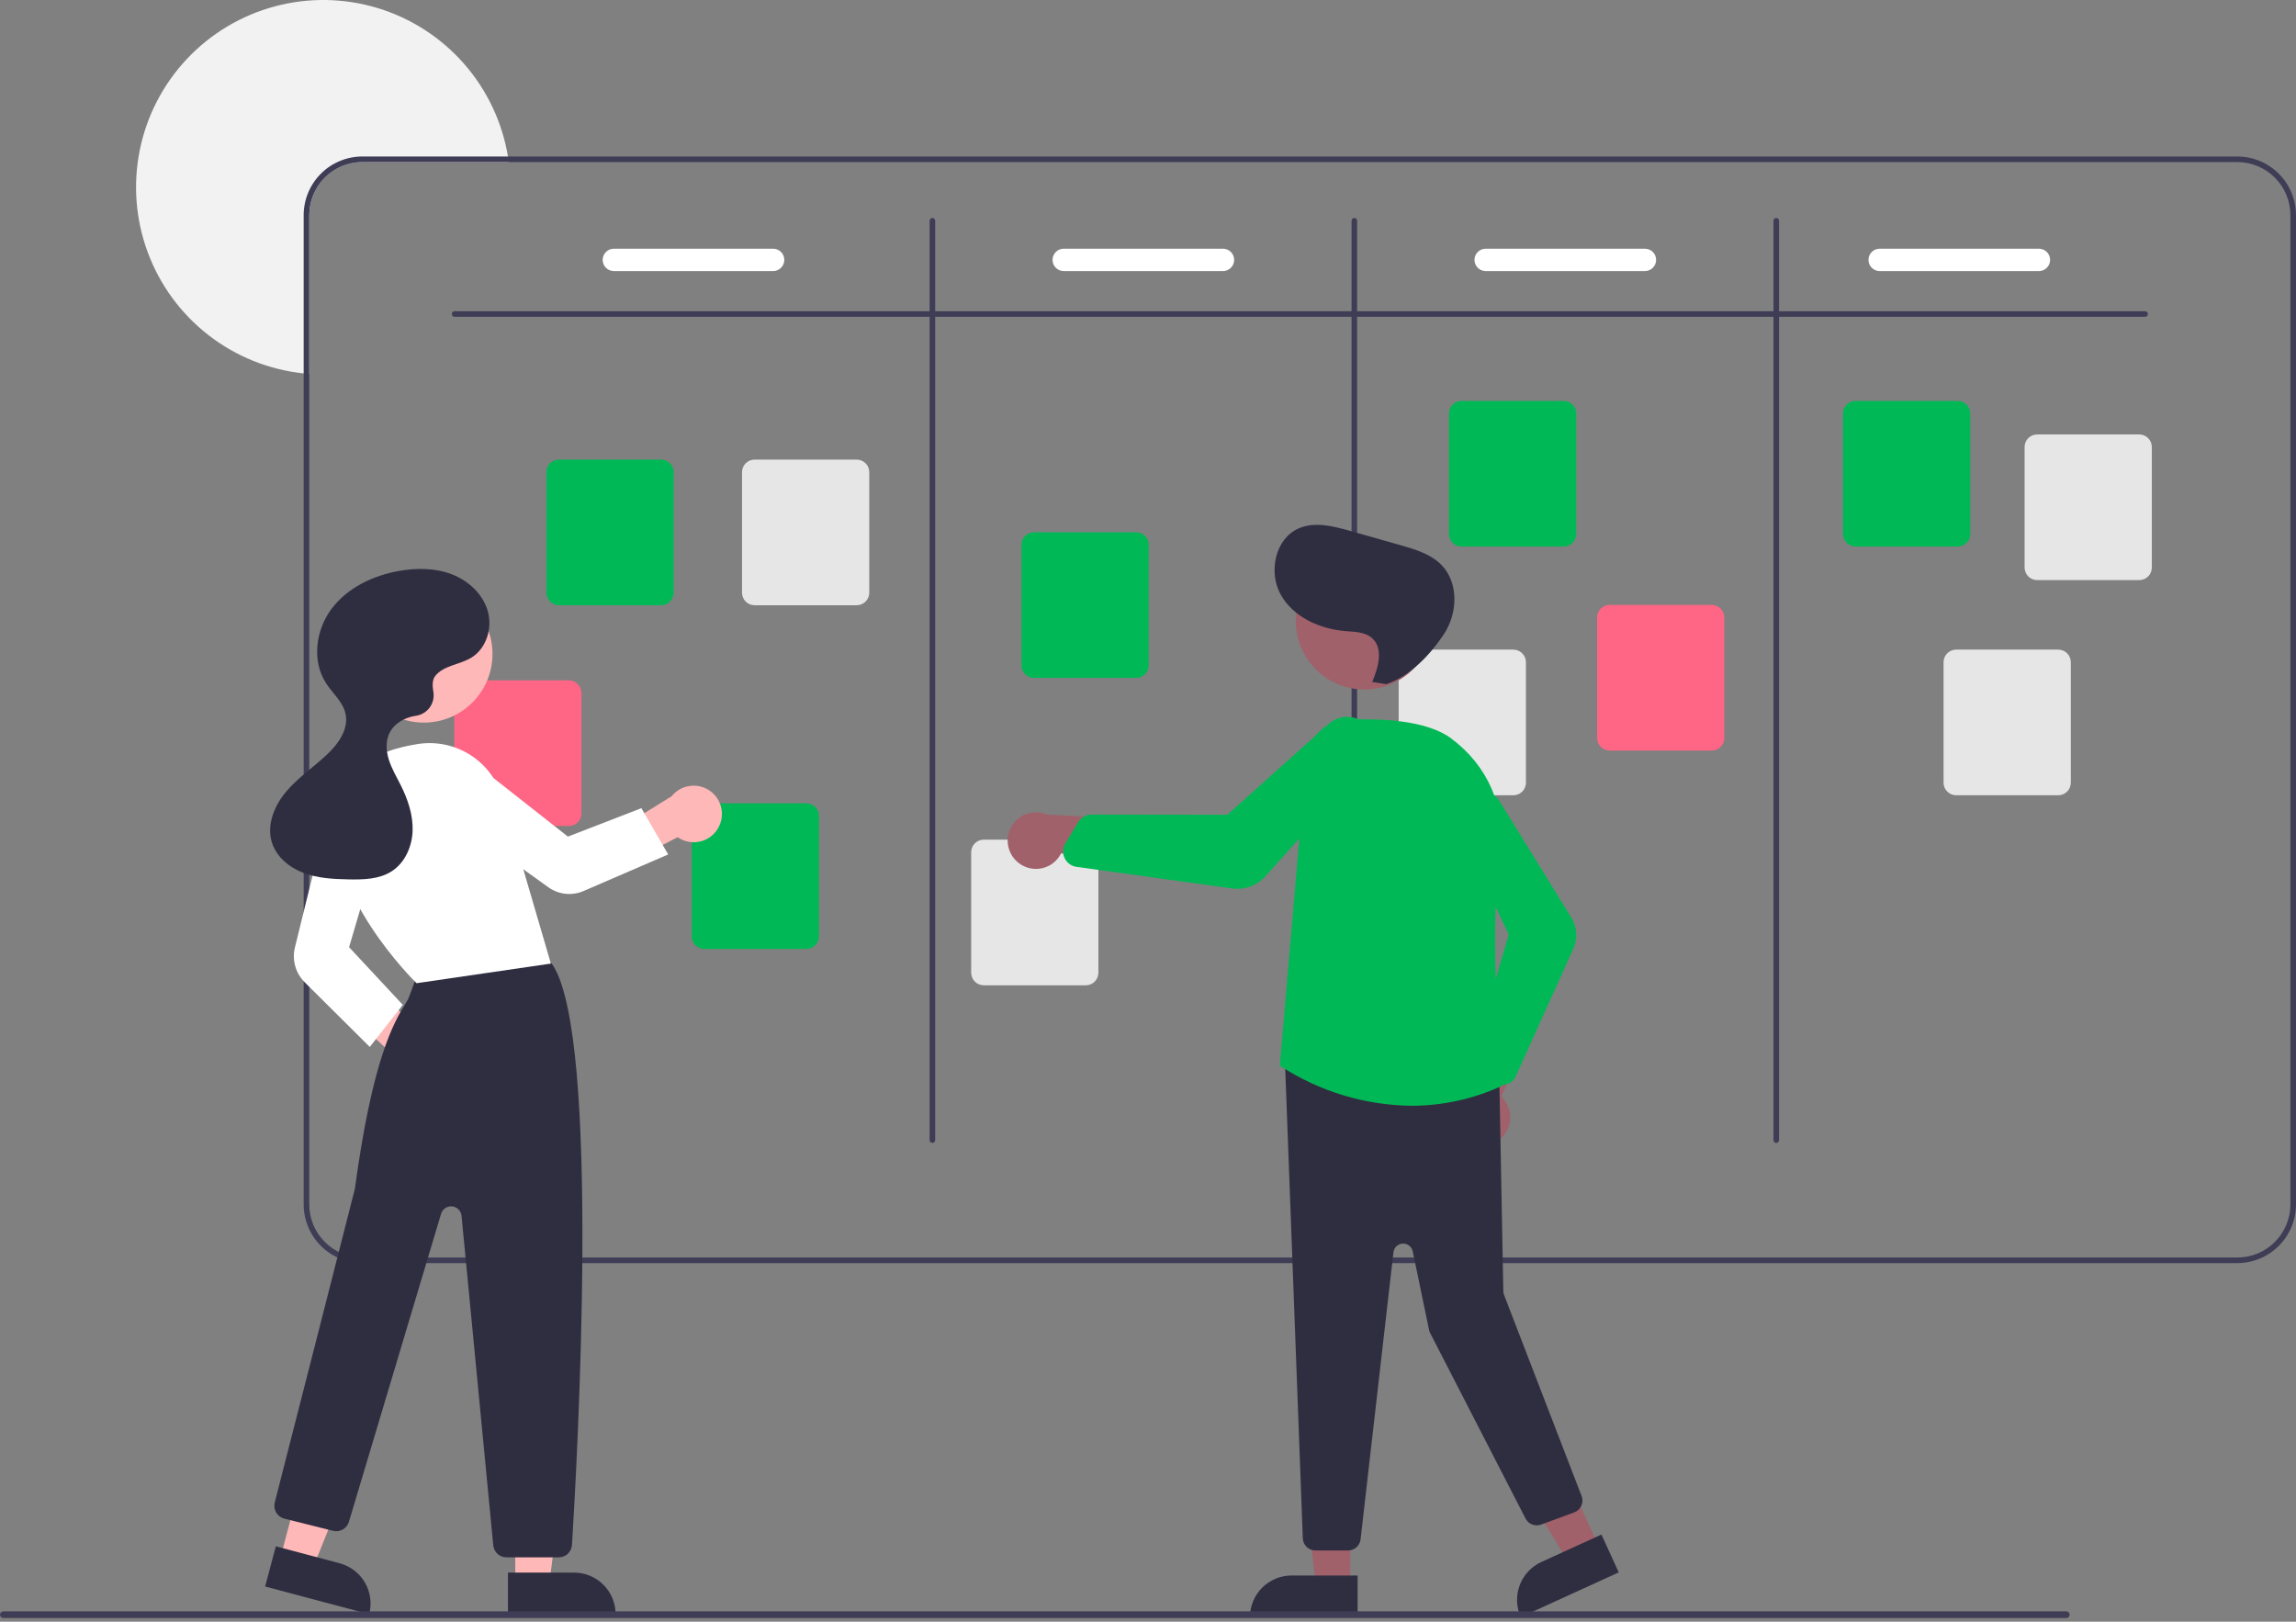 <svg width="446" height="315" viewBox="0 0 446 315" fill="none" xmlns="http://www.w3.org/2000/svg">
<rect x="0" y="0" width="446" height="315" fill="#808080" stroke="none"/>
<g clip-path="url(#clip0_991_4781)">
<path d="M98.832 31.482H70.39C67.655 31.484 65.034 32.571 63.1 34.505C61.166 36.438 60.079 39.06 60.077 41.795V72.631C59.713 72.609 59.349 72.576 58.991 72.533C52.253 71.824 45.847 69.247 40.495 65.092C35.143 60.937 31.058 55.369 28.701 49.017C26.344 42.665 25.809 35.781 27.155 29.14C28.501 22.5 31.675 16.368 36.32 11.435C40.965 6.502 46.896 2.965 53.443 1.223C59.991 -0.52 66.895 -0.399 73.377 1.573C79.859 3.544 85.662 7.287 90.131 12.38C94.6 17.473 97.557 23.712 98.669 30.396C98.729 30.754 98.783 31.118 98.832 31.482Z" fill="#F2F2F2"/>
<path d="M434.601 30.396H70.387C67.365 30.399 64.468 31.601 62.331 33.738C60.194 35.875 58.992 38.773 58.988 41.795V233.943C58.992 236.965 60.194 239.863 62.331 242C64.468 244.137 67.365 245.339 70.387 245.342H434.601C437.623 245.339 440.52 244.137 442.657 242C444.794 239.863 445.996 236.965 446 233.943V41.795C445.996 38.773 444.794 35.875 442.657 33.738C440.52 31.601 437.623 30.399 434.601 30.396ZM444.914 233.943C444.912 236.678 443.824 239.299 441.891 241.233C439.957 243.167 437.335 244.254 434.601 244.256H70.387C67.653 244.254 65.031 243.167 63.097 241.233C61.164 239.299 60.076 236.678 60.074 233.943V41.795C60.076 39.06 61.164 36.438 63.097 34.505C65.031 32.571 67.653 31.484 70.387 31.482H434.601C437.335 31.484 439.957 32.571 441.891 34.505C443.824 36.438 444.912 39.06 444.914 41.795V233.943Z" fill="#3F3D56"/>
<path d="M416.69 61.536H88.301C88.157 61.536 88.019 61.479 87.917 61.377C87.815 61.276 87.758 61.137 87.758 60.993C87.758 60.849 87.815 60.712 87.917 60.61C88.019 60.508 88.157 60.451 88.301 60.451H416.69C416.834 60.451 416.972 60.508 417.074 60.61C417.176 60.712 417.233 60.849 417.233 60.993C417.233 61.137 417.176 61.276 417.074 61.377C416.972 61.479 416.834 61.536 416.69 61.536Z" fill="#3F3D56"/>
<path d="M181.117 222.002C180.973 222.002 180.835 221.945 180.733 221.843C180.631 221.741 180.574 221.603 180.574 221.459V42.88C180.574 42.736 180.631 42.598 180.733 42.496C180.835 42.395 180.973 42.337 181.117 42.337C181.261 42.337 181.399 42.395 181.501 42.496C181.603 42.598 181.66 42.736 181.66 42.88V221.459C181.66 221.603 181.603 221.741 181.501 221.843C181.399 221.945 181.261 222.002 181.117 222.002Z" fill="#3F3D56"/>
<path d="M263.078 222.002C262.934 222.002 262.796 221.945 262.694 221.843C262.592 221.741 262.535 221.603 262.535 221.459V42.88C262.535 42.736 262.592 42.598 262.694 42.496C262.796 42.395 262.934 42.337 263.078 42.337C263.222 42.337 263.36 42.395 263.462 42.496C263.564 42.598 263.621 42.736 263.621 42.88V221.459C263.621 221.603 263.564 221.741 263.462 221.843C263.36 221.945 263.222 222.002 263.078 222.002Z" fill="#3F3D56"/>
<path d="M345.039 222.002C344.895 222.002 344.757 221.945 344.655 221.843C344.553 221.741 344.496 221.603 344.496 221.459V42.88C344.496 42.736 344.553 42.598 344.655 42.496C344.757 42.395 344.895 42.337 345.039 42.337C345.183 42.337 345.321 42.395 345.423 42.496C345.524 42.598 345.582 42.736 345.582 42.88V221.459C345.582 221.603 345.524 221.741 345.423 221.843C345.321 221.945 345.183 222.002 345.039 222.002Z" fill="#3F3D56"/>
<path d="M128.417 117.562H108.583C107.936 117.561 107.315 117.303 106.857 116.845C106.399 116.388 106.141 115.767 106.141 115.119V91.714C106.141 91.067 106.399 90.446 106.857 89.988C107.315 89.53 107.936 89.272 108.583 89.272H128.417C129.064 89.272 129.685 89.53 130.143 89.988C130.601 90.446 130.859 91.067 130.859 91.714V115.119C130.859 115.767 130.601 116.388 130.143 116.845C129.685 117.303 129.064 117.561 128.417 117.562Z" fill="#00B956"/>
<path d="M156.643 184.325H136.81C136.162 184.325 135.541 184.067 135.083 183.609C134.625 183.151 134.368 182.53 134.367 181.883V158.478C134.368 157.83 134.625 157.209 135.083 156.751C135.541 156.293 136.162 156.036 136.81 156.035H156.643C157.291 156.036 157.912 156.293 158.37 156.751C158.828 157.209 159.085 157.83 159.086 158.478V181.883C159.085 182.53 158.828 183.151 158.37 183.609C157.912 184.067 157.291 184.325 156.643 184.325Z" fill="#00B956"/>
<path d="M220.694 131.674H200.861C200.213 131.674 199.592 131.416 199.134 130.958C198.676 130.5 198.419 129.879 198.418 129.232V105.827C198.419 105.179 198.676 104.558 199.134 104.1C199.592 103.643 200.213 103.385 200.861 103.384H220.694C221.342 103.385 221.963 103.643 222.421 104.1C222.878 104.558 223.136 105.179 223.137 105.827V129.232C223.136 129.879 222.878 130.5 222.421 130.958C221.963 131.416 221.342 131.674 220.694 131.674Z" fill="#00B956"/>
<path d="M303.741 106.163H283.907C283.26 106.162 282.639 105.905 282.181 105.447C281.723 104.989 281.466 104.368 281.465 103.721V80.316C281.466 79.668 281.723 79.047 282.181 78.589C282.639 78.131 283.26 77.874 283.907 77.873H303.741C304.389 77.874 305.009 78.131 305.467 78.589C305.925 79.047 306.183 79.668 306.184 80.316V103.721C306.183 104.368 305.925 104.989 305.467 105.447C305.009 105.905 304.389 106.162 303.741 106.163Z" fill="#00B956"/>
<path d="M380.276 106.163H360.443C359.795 106.162 359.174 105.905 358.716 105.447C358.258 104.989 358.001 104.368 358 103.721V80.316C358.001 79.668 358.258 79.047 358.716 78.589C359.174 78.131 359.795 77.874 360.443 77.873H380.276C380.924 77.874 381.545 78.131 382.003 78.589C382.46 79.047 382.718 79.668 382.719 80.316V103.721C382.718 104.368 382.46 104.989 382.003 105.447C381.545 105.905 380.924 106.162 380.276 106.163Z" fill="#00B956"/>
<path d="M415.554 112.677H395.72C395.072 112.676 394.451 112.419 393.994 111.961C393.536 111.503 393.278 110.882 393.277 110.234V86.829C393.278 86.182 393.536 85.561 393.994 85.103C394.451 84.645 395.072 84.387 395.72 84.387H415.554C416.201 84.387 416.822 84.645 417.28 85.103C417.738 85.561 417.995 86.182 417.996 86.829V110.234C417.995 110.882 417.738 111.503 417.28 111.961C416.822 112.419 416.201 112.676 415.554 112.677Z" fill="#E6E6E6"/>
<path d="M399.815 154.472H379.982C379.334 154.471 378.713 154.213 378.255 153.756C377.797 153.298 377.54 152.677 377.539 152.029V128.624C377.54 127.977 377.797 127.356 378.255 126.898C378.713 126.44 379.334 126.182 379.982 126.182H399.815C400.463 126.182 401.084 126.44 401.542 126.898C402 127.356 402.257 127.977 402.258 128.624V152.029C402.257 152.677 402 153.298 401.542 153.756C401.084 154.213 400.463 154.471 399.815 154.472Z" fill="#E6E6E6"/>
<path d="M332.511 145.787H312.677C312.029 145.786 311.408 145.528 310.951 145.07C310.493 144.613 310.235 143.992 310.234 143.344V119.939C310.235 119.292 310.493 118.671 310.951 118.213C311.408 117.755 312.029 117.497 312.677 117.497H332.511C333.158 117.497 333.779 117.755 334.237 118.213C334.695 118.671 334.952 119.292 334.953 119.939V143.344C334.952 143.992 334.695 144.613 334.237 145.071C333.779 145.528 333.158 145.786 332.511 145.787Z" fill="#FF6584"/>
<path d="M293.972 154.472H274.138C273.49 154.471 272.869 154.213 272.412 153.756C271.954 153.298 271.696 152.677 271.695 152.029V128.624C271.696 127.977 271.954 127.356 272.412 126.898C272.869 126.44 273.49 126.182 274.138 126.182H293.972C294.619 126.182 295.24 126.44 295.698 126.898C296.156 127.356 296.413 127.977 296.414 128.624V152.029C296.413 152.677 296.156 153.298 295.698 153.756C295.24 154.213 294.619 154.471 293.972 154.472Z" fill="#E6E6E6"/>
<path d="M210.925 191.382H191.091C190.443 191.381 189.823 191.124 189.365 190.666C188.907 190.208 188.649 189.587 188.648 188.939V165.534C188.649 164.887 188.907 164.266 189.365 163.808C189.823 163.35 190.443 163.093 191.091 163.092H210.925C211.572 163.093 212.193 163.35 212.651 163.808C213.109 164.266 213.366 164.887 213.367 165.534V188.939C213.366 189.587 213.109 190.208 212.651 190.666C212.193 191.124 211.572 191.381 210.925 191.382Z" fill="#E6E6E6"/>
<path d="M110.507 160.442H90.673C90.025 160.442 89.405 160.184 88.947 159.726C88.489 159.268 88.231 158.648 88.231 158V134.595C88.231 133.947 88.489 133.326 88.947 132.869C89.405 132.411 90.025 132.153 90.673 132.152H110.507C111.154 132.153 111.775 132.411 112.233 132.869C112.691 133.326 112.949 133.947 112.949 134.595V158C112.949 158.648 112.691 159.268 112.233 159.726C111.775 160.184 111.154 160.442 110.507 160.442Z" fill="#FF6584"/>
<path d="M166.413 117.562H146.579C145.932 117.561 145.311 117.303 144.853 116.845C144.395 116.388 144.137 115.767 144.137 115.119V91.714C144.137 91.067 144.395 90.446 144.853 89.988C145.311 89.53 145.932 89.272 146.579 89.272H166.413C167.061 89.272 167.681 89.53 168.139 89.988C168.597 90.446 168.855 91.067 168.856 91.714V115.119C168.855 115.767 168.597 116.388 168.139 116.845C167.681 117.303 167.061 117.561 166.413 117.562Z" fill="#E6E6E6"/>
<path d="M150.181 52.65H119.241C118.666 52.65 118.113 52.422 117.706 52.014C117.299 51.607 117.07 51.055 117.07 50.479C117.07 49.903 117.299 49.351 117.706 48.944C118.113 48.537 118.666 48.308 119.241 48.308H150.181C150.757 48.308 151.309 48.537 151.716 48.944C152.123 49.351 152.352 49.903 152.352 50.479C152.352 51.055 152.123 51.607 151.716 52.014C151.309 52.422 150.757 52.65 150.181 52.65Z" fill="white"/>
<path d="M237.567 52.65H206.628C206.052 52.65 205.5 52.422 205.093 52.014C204.686 51.607 204.457 51.055 204.457 50.479C204.457 49.903 204.686 49.351 205.093 48.944C205.5 48.537 206.052 48.308 206.628 48.308H237.567C238.143 48.308 238.695 48.537 239.103 48.944C239.51 49.351 239.739 49.903 239.739 50.479C239.739 51.055 239.51 51.607 239.103 52.014C238.695 52.422 238.143 52.65 237.567 52.65Z" fill="white"/>
<path d="M319.528 52.65H288.589C288.013 52.65 287.461 52.422 287.054 52.014C286.647 51.607 286.418 51.055 286.418 50.479C286.418 49.903 286.647 49.351 287.054 48.944C287.461 48.537 288.013 48.308 288.589 48.308H319.528C320.104 48.308 320.656 48.537 321.064 48.944C321.471 49.351 321.7 49.903 321.7 50.479C321.7 51.055 321.471 51.607 321.064 52.014C320.656 52.422 320.104 52.65 319.528 52.65Z" fill="white"/>
<path d="M396.063 52.65H365.124C364.548 52.65 363.996 52.422 363.589 52.014C363.182 51.607 362.953 51.055 362.953 50.479C362.953 49.903 363.182 49.351 363.589 48.944C363.996 48.537 364.548 48.308 365.124 48.308H396.063C396.639 48.308 397.192 48.537 397.599 48.944C398.006 49.351 398.235 49.903 398.235 50.479C398.235 51.055 398.006 51.607 397.599 52.014C397.192 52.422 396.639 52.65 396.063 52.65Z" fill="white"/>
<path d="M80.878 211.63C80.084 211.552 79.316 211.301 78.63 210.895C77.943 210.489 77.354 209.936 76.903 209.278C76.453 208.619 76.153 207.869 76.024 207.082C75.894 206.294 75.939 205.488 76.156 204.72L62.242 191.769L69.599 189.902L83.28 200.999C84.546 201.448 85.604 202.345 86.253 203.521C86.902 204.698 87.097 206.071 86.801 207.382C86.505 208.692 85.738 209.848 84.647 210.631C83.555 211.414 82.214 211.77 80.878 211.63Z" fill="#FFB8B8"/>
<path d="M100.091 307.358H106.746L109.911 281.69H100.09L100.091 307.358Z" fill="#FFB8B8"/>
<path d="M119.582 313.537L98.668 313.538L98.668 305.457L111.501 305.456C113.644 305.456 115.7 306.308 117.215 307.823C118.731 309.338 119.582 311.394 119.582 313.537Z" fill="#2F2E41"/>
<path d="M54.469 302.553L60.9 304.265L70.562 280.276L61.071 277.75L54.469 302.553Z" fill="#FFB8B8"/>
<path d="M71.711 313.538L51.501 308.159L53.579 300.35L65.981 303.651C68.052 304.202 69.819 305.554 70.894 307.408C71.968 309.262 72.262 311.467 71.711 313.538Z" fill="#2F2E41"/>
<path d="M108.537 302.498H98.382C97.741 302.5 97.122 302.262 96.647 301.831C96.173 301.4 95.876 300.806 95.817 300.168L89.653 236.155C89.608 235.686 89.401 235.246 89.067 234.913C88.734 234.579 88.295 234.371 87.826 234.325C87.356 234.28 86.885 234.398 86.494 234.661C86.102 234.924 85.814 235.315 85.679 235.767L67.781 295.582C67.592 296.218 67.165 296.756 66.588 297.085C66.012 297.413 65.331 297.506 64.688 297.344L55.241 294.982C54.912 294.9 54.601 294.753 54.329 294.551C54.056 294.348 53.826 294.093 53.652 293.801C53.478 293.509 53.364 293.186 53.315 292.849C53.267 292.513 53.285 292.17 53.37 291.841C53.524 291.239 68.791 231.576 68.924 230.963C72.384 205.469 76.522 198.637 78.745 194.968C78.929 194.664 79.098 194.384 79.251 194.121C79.441 193.79 80.614 190.514 81.359 188.386C81.455 188.04 81.623 187.718 81.85 187.44C82.078 187.161 82.36 186.933 82.68 186.77C92.022 181.992 102.952 185.3 106.08 186.427C106.598 186.61 107.043 186.955 107.349 187.412C116.731 201.564 112.127 283.753 111.108 300.086C111.066 300.739 110.777 301.352 110.299 301.8C109.821 302.248 109.191 302.497 108.537 302.498Z" fill="#2F2E41"/>
<path d="M82.335 140.358C89.698 140.358 95.667 134.389 95.667 127.026C95.667 119.664 89.698 113.695 82.335 113.695C74.973 113.695 69.004 119.664 69.004 127.026C69.004 134.389 74.973 140.358 82.335 140.358Z" fill="#FFB8B8"/>
<path d="M80.917 190.975L80.822 190.882C80.642 190.708 62.879 173.307 65.178 157.216C66.161 150.333 71.73 145.936 81.281 144.498C84.79 143.977 88.37 144.739 91.361 146.646C94.353 148.553 96.556 151.475 97.565 154.877L107.01 187.164L80.917 190.975Z" fill="white"/>
<path d="M71.829 203.352L59.172 190.775C58.307 189.91 57.678 188.837 57.348 187.659C57.017 186.481 56.995 185.238 57.283 184.049L63.411 159.125C63.594 158.378 63.929 157.677 64.395 157.064C64.86 156.452 65.446 155.942 66.117 155.565C66.787 155.189 67.528 154.954 68.293 154.875C69.058 154.797 69.831 154.876 70.565 155.108C71.962 155.558 73.13 156.535 73.82 157.831C74.509 159.128 74.668 160.641 74.261 162.052L67.81 183.979L78.241 195.181L71.829 203.352Z" fill="white"/>
<path d="M139.714 160.428C139.379 161.153 138.89 161.795 138.28 162.31C137.67 162.825 136.955 163.199 136.185 163.408C135.415 163.616 134.608 163.653 133.822 163.517C133.036 163.38 132.289 163.072 131.635 162.615L114.738 171.373L115.485 163.934L130.465 154.663C131.305 153.615 132.5 152.911 133.824 152.685C135.149 152.459 136.51 152.727 137.65 153.438C138.79 154.148 139.63 155.252 140.01 156.541C140.391 157.829 140.285 159.213 139.714 160.428Z" fill="#FFB8B8"/>
<path d="M129.795 165.967L113.323 173.085C112.227 173.555 111.028 173.735 109.842 173.607C108.656 173.48 107.522 173.05 106.55 172.358L85.605 157.35C84.98 156.902 84.453 156.331 84.058 155.671C83.662 155.012 83.406 154.278 83.306 153.515C83.206 152.753 83.263 151.978 83.474 151.238C83.685 150.499 84.046 149.811 84.533 149.216C85.471 148.086 86.812 147.365 88.271 147.206C89.731 147.047 91.196 147.463 92.354 148.365L110.314 162.5L124.59 156.977L129.795 165.967Z" fill="white"/>
<path d="M84.543 131.298C86.187 129.238 89.26 129.127 91.519 127.768C94.478 125.987 95.702 122.008 94.748 118.689C93.794 115.37 90.982 112.783 87.758 111.546C84.533 110.308 80.946 110.293 77.544 110.891C72.48 111.782 67.494 114.145 64.405 118.256C61.317 122.367 60.531 128.388 63.33 132.701C64.616 134.684 66.603 136.32 67.116 138.627C67.79 141.656 65.666 144.577 63.39 146.685C60.797 149.088 57.823 151.1 55.551 153.808C53.28 156.517 51.765 160.217 52.801 163.596C53.67 166.428 56.197 168.514 58.968 169.558C61.74 170.603 64.758 170.754 67.719 170.812C70.594 170.868 73.648 170.798 76.07 169.248C78.663 167.588 80.048 164.44 80.15 161.363C80.252 158.286 79.224 155.271 77.846 152.518C77.025 150.877 76.07 149.287 75.524 147.535C74.978 145.783 74.884 143.795 75.758 142.182C76.676 140.486 78.535 139.463 80.428 139.091C80.526 139.072 80.63 139.054 80.739 139.039C81.278 138.969 81.796 138.791 82.264 138.515C82.732 138.239 83.138 137.871 83.46 137.433C83.781 136.995 84.01 136.497 84.134 135.968C84.257 135.439 84.272 134.891 84.177 134.356C83.961 133.154 83.98 132.004 84.543 131.298Z" fill="#2F2E41"/>
<path d="M262.293 307.926H255.638L252.473 282.259L262.294 282.259L262.293 307.926Z" fill="#A0616A"/>
<path d="M250.885 306.024H263.719V314.105H242.805C242.805 313.044 243.014 311.993 243.42 311.013C243.826 310.032 244.421 309.141 245.171 308.391C245.922 307.641 246.813 307.046 247.793 306.64C248.773 306.233 249.824 306.024 250.885 306.024Z" fill="#2F2E41"/>
<path d="M310.574 300.388L304.521 303.153L290.977 281.121L299.91 277.041L310.574 300.388Z" fill="#A0616A"/>
<path d="M299.409 303.398L311.082 298.066L314.439 305.416L295.416 314.105C294.975 313.14 294.728 312.098 294.691 311.037C294.653 309.977 294.824 308.919 295.195 307.925C295.565 306.931 296.128 306.019 296.851 305.242C297.574 304.466 298.443 303.839 299.409 303.398Z" fill="#2F2E41"/>
<path d="M291.195 221.382C291.832 220.902 292.357 220.288 292.732 219.584C293.106 218.879 293.322 218.101 293.364 217.304C293.405 216.507 293.271 215.711 292.972 214.972C292.672 214.232 292.214 213.567 291.63 213.024L299.452 195.274L289.514 196.959L283.61 213.555C282.762 214.598 282.326 215.915 282.384 217.257C282.442 218.599 282.991 219.873 283.926 220.838C284.861 221.802 286.117 222.391 287.457 222.491C288.797 222.591 290.127 222.197 291.195 221.382Z" fill="#A0616A"/>
<path d="M261.868 301.158H255.511C254.894 301.156 254.301 300.922 253.85 300.502C253.398 300.082 253.122 299.508 253.075 298.893L249.608 206.315C249.582 205.96 249.634 205.604 249.76 205.271C249.887 204.939 250.084 204.638 250.338 204.389C250.593 204.141 250.899 203.951 251.234 203.833C251.57 203.715 251.927 203.672 252.281 203.707L289.047 207.611C289.643 207.67 290.197 207.945 290.603 208.384C291.01 208.824 291.241 209.398 291.252 209.996L292.023 250.833C292.027 251.055 292.07 251.274 292.15 251.481L307.231 290.591C307.348 290.893 307.403 291.215 307.394 291.539C307.385 291.863 307.311 292.181 307.178 292.476C307.044 292.771 306.853 293.037 306.616 293.257C306.379 293.478 306.101 293.649 305.797 293.761L299.355 296.135C298.795 296.341 298.18 296.335 297.624 296.119C297.068 295.902 296.611 295.49 296.338 294.96L277.811 258.935C277.71 258.74 277.636 258.531 277.592 258.315L274.427 243.066C274.335 242.624 274.089 242.229 273.732 241.952C273.376 241.675 272.932 241.534 272.481 241.555C272.03 241.575 271.601 241.755 271.271 242.063C270.94 242.372 270.731 242.787 270.679 243.236L264.295 298.994C264.227 299.589 263.942 300.139 263.494 300.539C263.047 300.938 262.468 301.158 261.868 301.158Z" fill="#2F2E41"/>
<path d="M265.035 133.928C272.397 133.928 278.366 127.959 278.366 120.596C278.366 113.233 272.397 107.265 265.035 107.265C257.672 107.265 251.703 113.233 251.703 120.596C251.703 127.959 257.672 133.928 265.035 133.928Z" fill="#A0616A"/>
<path d="M274.177 214.78C265.137 214.68 256.312 212.007 248.735 207.073L248.605 206.984L248.619 206.827L253.718 147.436C253.894 145.422 254.794 143.538 256.25 142.135C257.707 140.732 259.622 139.904 261.643 139.804C268.252 139.5 277.129 139.883 281.881 143.422C289.063 148.771 292.524 156.826 291.378 165.521C289 183.552 291.693 207.875 292.008 210.589L292.031 210.784L291.852 210.866C286.316 213.442 280.284 214.778 274.177 214.78Z" fill="#00B956"/>
<path d="M291.948 210.689C291.572 210.688 291.2 210.61 290.857 210.458C290.513 210.307 290.204 210.085 289.95 209.809L287.034 206.627C286.719 206.281 286.498 205.86 286.392 205.404C286.287 204.949 286.301 204.473 286.432 204.024L293.081 181.518L282.964 160.271C282.491 159.277 282.376 158.15 282.636 157.08C282.866 156.141 283.375 155.293 284.096 154.649C284.817 154.005 285.716 153.595 286.675 153.473C287.634 153.35 288.607 153.521 289.467 153.963C290.327 154.405 291.032 155.098 291.491 155.949L305.221 178.226C305.778 179.13 306.106 180.157 306.174 181.217C306.242 182.276 306.049 183.337 305.611 184.304L294.425 209.091C294.24 209.501 293.957 209.858 293.6 210.131C293.243 210.404 292.824 210.584 292.38 210.654C292.237 210.677 292.093 210.689 291.948 210.689Z" fill="#00B956"/>
<path d="M197.979 167.697C198.62 168.173 199.357 168.503 200.138 168.664C200.92 168.824 201.727 168.812 202.503 168.627C203.28 168.441 204.006 168.088 204.631 167.592C205.256 167.096 205.764 166.469 206.121 165.755L225.356 168.25L220.935 159.191L203.347 158.211C202.108 157.692 200.721 157.645 199.45 158.08C198.179 158.515 197.111 159.401 196.45 160.57C195.788 161.739 195.579 163.11 195.86 164.424C196.142 165.738 196.896 166.902 197.979 167.697Z" fill="#A0616A"/>
<path d="M240.375 172.644C240.04 172.644 239.706 172.621 239.374 172.575L209.113 168.378C208.618 168.31 208.148 168.12 207.746 167.825C207.343 167.53 207.02 167.14 206.806 166.689C206.736 166.544 206.679 166.393 206.633 166.239C206.516 165.838 206.483 165.418 206.537 165.004C206.591 164.59 206.73 164.191 206.945 163.834L209.449 159.682C209.719 159.238 210.097 158.871 210.549 158.616C211.002 158.361 211.512 158.226 212.031 158.224H212.035L238.412 158.254L258.112 140.604C259.029 139.785 260.199 139.306 261.427 139.247C262.505 139.197 263.573 139.475 264.49 140.045C265.407 140.614 266.13 141.448 266.563 142.436C266.997 143.425 267.12 144.522 266.918 145.582C266.715 146.642 266.196 147.616 265.429 148.375L245.772 170.237C245.092 170.995 244.259 171.601 243.33 172.015C242.4 172.43 241.393 172.644 240.375 172.644Z" fill="#00B956"/>
<path d="M266.548 132.456C267.766 129.637 268.797 125.882 266.46 123.888C265.105 122.732 263.153 122.73 261.377 122.586C256.374 122.181 251.224 119.879 248.778 115.495C246.333 111.111 247.698 104.593 252.312 102.616C255.422 101.283 258.987 102.191 262.242 103.114L272.015 105.885C274.919 106.709 277.968 107.617 280.059 109.794C283.393 113.266 283.144 119.136 280.496 123.157C277.848 127.177 273.859 131.369 269.294 132.896L266.548 132.456Z" fill="#2F2E41"/>
<path d="M401.385 314.282H0.644C0.559 314.282 0.475 314.266 0.396 314.233C0.318 314.201 0.246 314.153 0.186 314.093C0.126 314.033 0.078 313.962 0.045 313.883C0.013 313.805 -0.004 313.721 -0.004 313.636C-0.004 313.551 0.013 313.466 0.045 313.388C0.078 313.309 0.126 313.238 0.186 313.178C0.246 313.118 0.318 313.07 0.396 313.038C0.475 313.006 0.559 312.989 0.644 312.989H401.385C401.47 312.989 401.554 313.006 401.633 313.038C401.711 313.07 401.783 313.118 401.843 313.178C401.903 313.238 401.951 313.309 401.984 313.388C402.016 313.466 402.033 313.551 402.033 313.636C402.033 313.721 402.016 313.805 401.984 313.883C401.951 313.962 401.903 314.033 401.843 314.093C401.783 314.153 401.711 314.201 401.633 314.233C401.554 314.266 401.47 314.282 401.385 314.282Z" fill="#3F3D56"/>
</g>
<defs>
<clipPath id="clip0_991_4781">
<rect width="446" height="314.282" fill="white"/>
</clipPath>
</defs>
</svg>
